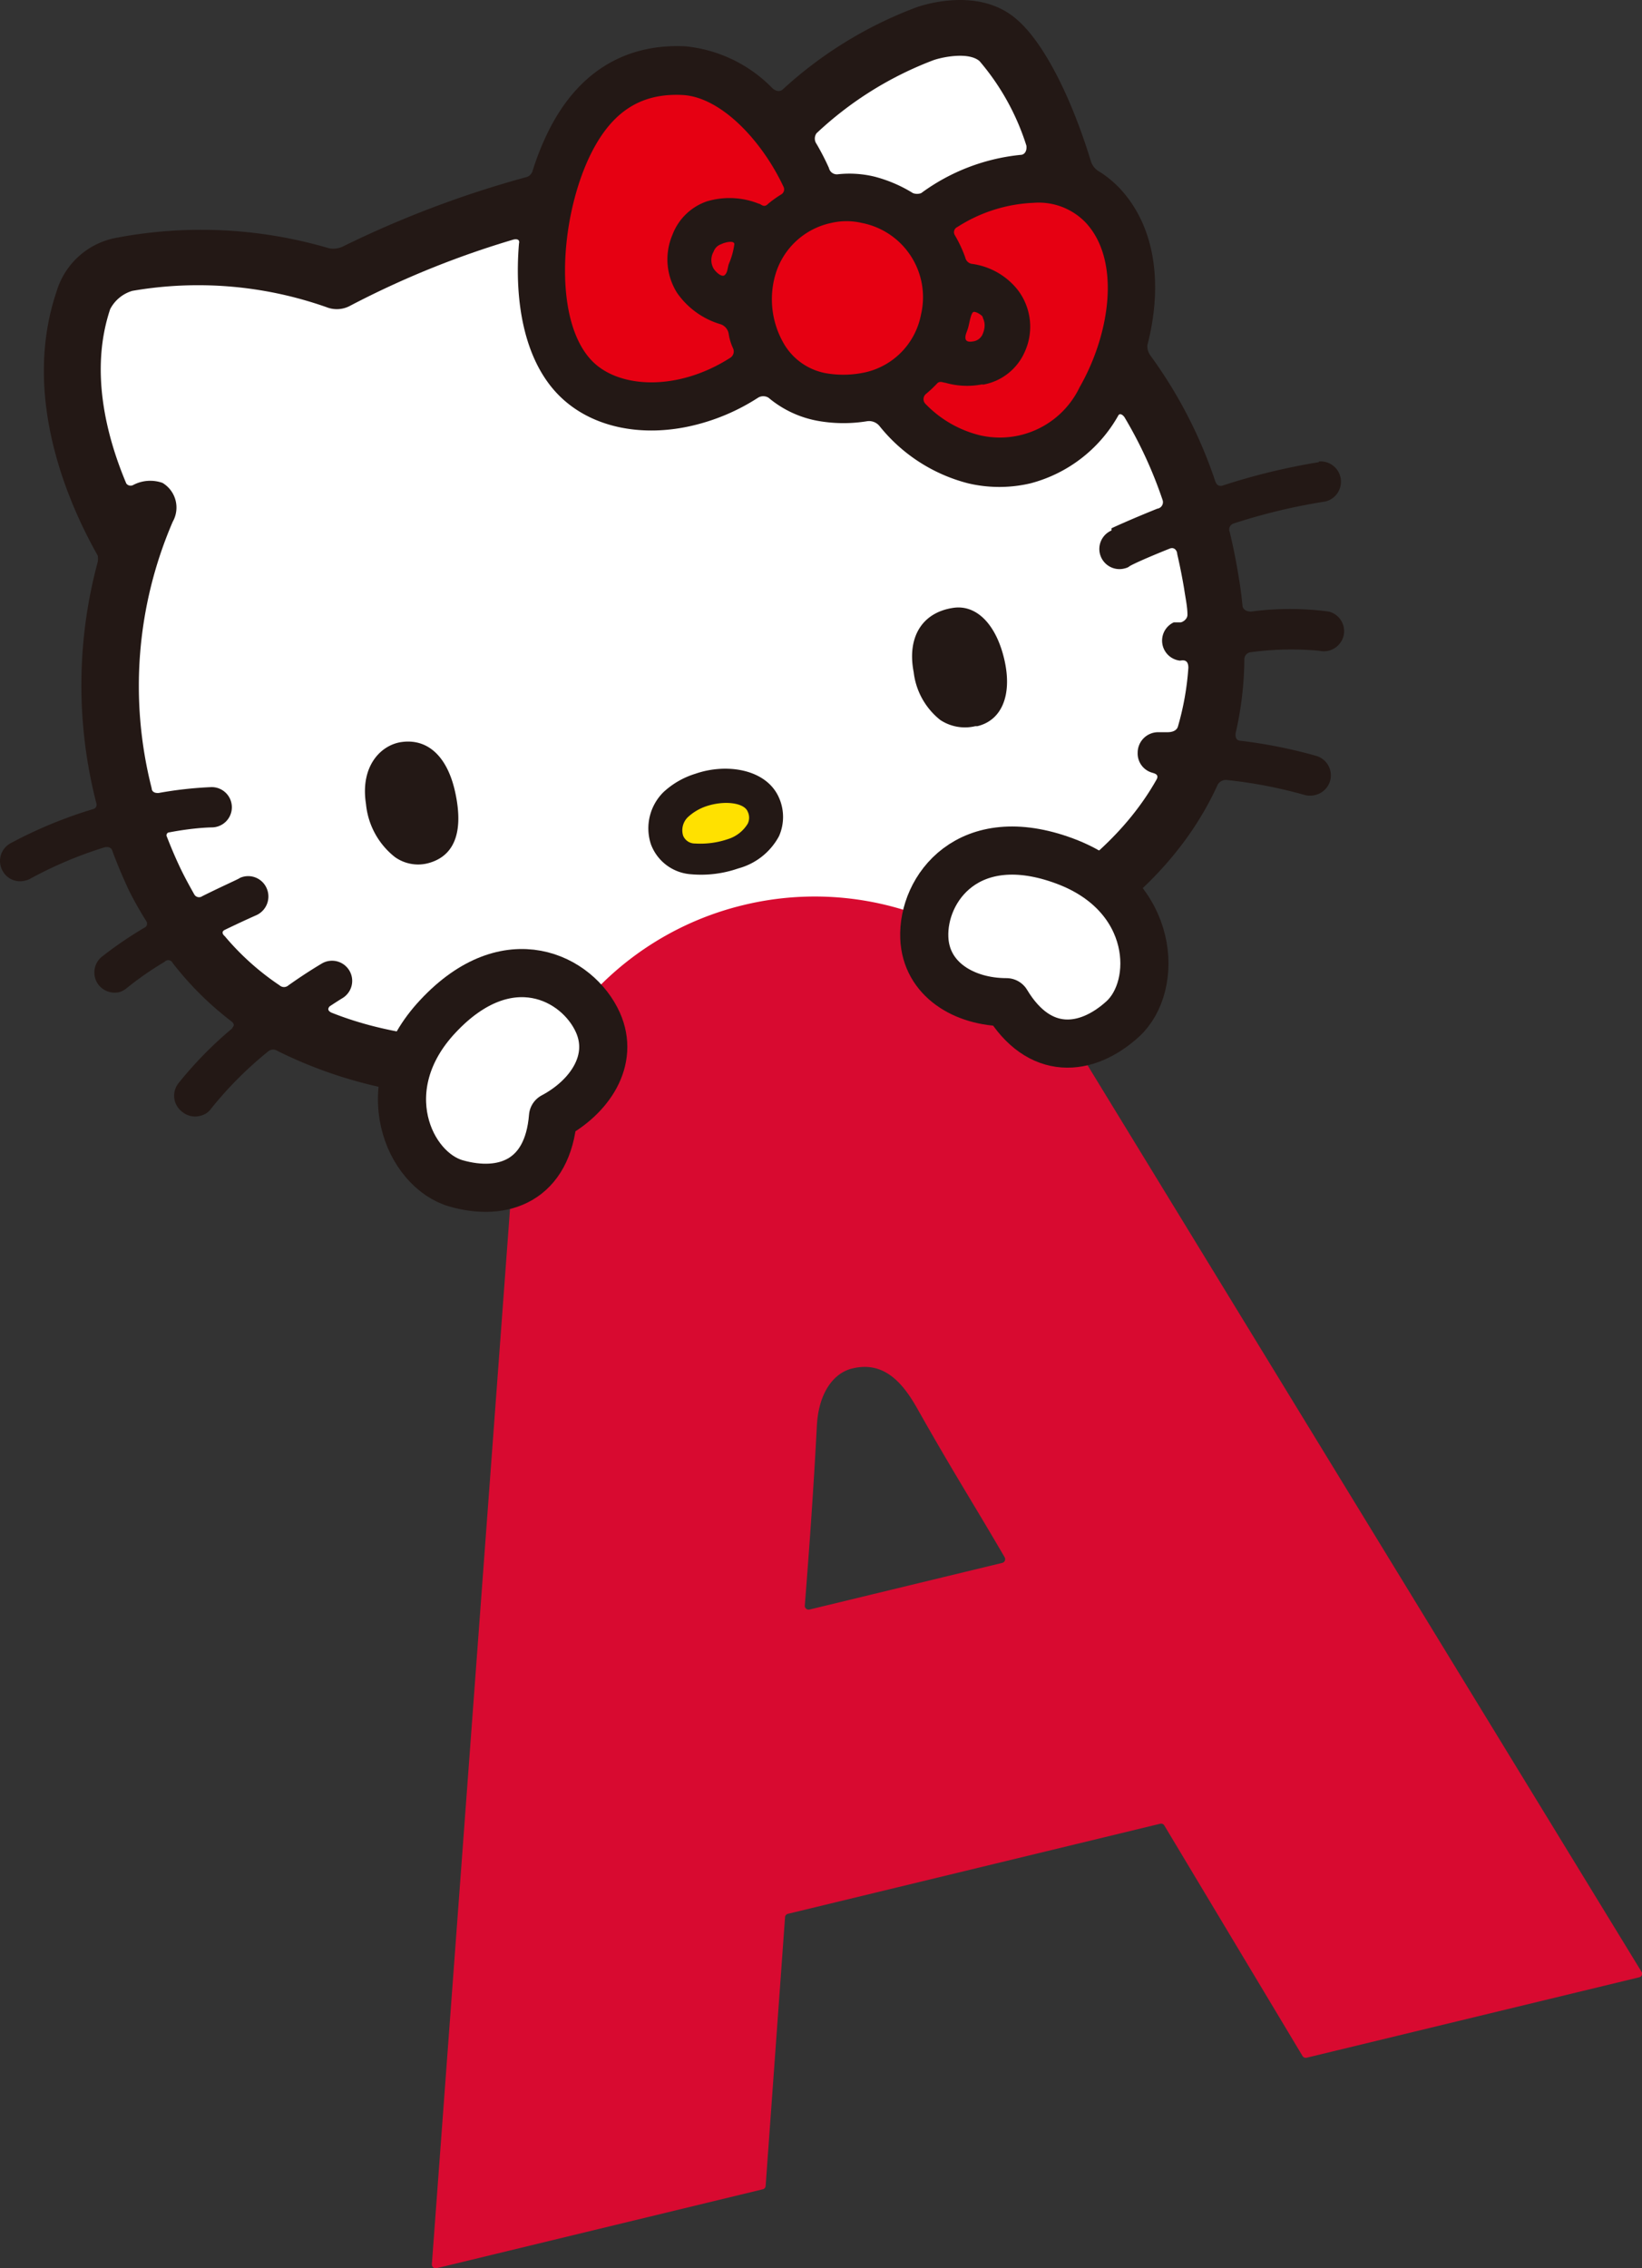 <svg xmlns="http://www.w3.org/2000/svg" viewBox="0 0 89.73 123.91"><rect x="0" y="0" width="89.73" height="123.91" fill="#333333" stroke="none"/><defs><style>.cls-1{fill:#231815;}.cls-2,.cls-6{fill:#fff;}.cls-3{fill:#e60012;}.cls-4{fill:#ffe100;}.cls-5{fill:#d80a30;}.cls-6{stroke:#231815;stroke-linecap:round;stroke-linejoin:round;stroke-width:2.63px;}</style></defs><g id="レイヤー_2" data-name="レイヤー 2"><g id="レイヤー_1-2" data-name="レイヤー 1"><path class="cls-1" d="M72.06,25.25a34.92,34.92,0,0,0-5.29,1.29c-.09,0-.26.05-.37-.28a25.21,25.21,0,0,0-3.52-6.82.88.88,0,0,1-.18-.58c.78-3,.59-6.29-1.48-8.54a5.83,5.83,0,0,0-1.12-.93,1,1,0,0,1-.48-.56C58.52,5.22,57,2.28,55.55,1.05,53.47-.76,50.36.29,50,.43a22.43,22.43,0,0,0-7.23,4.46c-.09.08-.29.16-.55-.06a7.68,7.68,0,0,0-4.77-2.3c-2.41-.12-5.7.66-7.69,5.08a14.93,14.93,0,0,0-.66,1.74.5.5,0,0,1-.39.34,56.23,56.23,0,0,0-10,3.79,1.22,1.22,0,0,1-.74.08A24.74,24.74,0,0,0,6.31,13a4.2,4.2,0,0,0-3.22,2.93c-1.93,5.71.62,11.54,2.25,14.42a1.06,1.06,0,0,1,0,.35,25.84,25.84,0,0,0-.07,13.2.24.24,0,0,1-.18.3A24.37,24.37,0,0,0,.57,46.07a1.1,1.1,0,0,0-.43,1.5,1.08,1.08,0,0,0,1.22.54.94.94,0,0,0,.28-.1,22.08,22.08,0,0,1,4.07-1.72c.25-.06.38.06.41.14q.4,1.09.93,2.22A19,19,0,0,0,8,50.33a.24.24,0,0,1-.11.35,21.45,21.45,0,0,0-2.33,1.59,1.11,1.11,0,0,0-.16,1.55,1.13,1.13,0,0,0,1.12.38A1.1,1.1,0,0,0,6.9,54,17.65,17.65,0,0,1,9,52.54a.26.26,0,0,1,.43.06,17.46,17.46,0,0,0,3.26,3.23c.19.2,0,.28,0,.35a21.08,21.08,0,0,0-2.94,3A1.1,1.1,0,0,0,10,60.77a1.08,1.08,0,0,0,.93.19,1,1,0,0,0,.61-.4,20.4,20.4,0,0,1,3.15-3.15.42.42,0,0,1,.47,0,24.44,24.44,0,0,0,11.21,2.55c2.87.24,9.35-.74,13.33-1.59,3.73-.8,11.93-2.8,17.56-6.07a.59.59,0,0,1,.11-.08c4-2.28,7.29-5.27,9.14-9.28a.51.51,0,0,1,.52-.33,25.43,25.43,0,0,1,4.27.82,1.15,1.15,0,0,0,.58,0,1.12,1.12,0,0,0,.8-.75,1.11,1.11,0,0,0-.73-1.38,26.85,26.85,0,0,0-4.14-.83c-.33,0-.31-.34-.27-.49A18.54,18.54,0,0,0,68,36a.39.39,0,0,1,.35-.37,16.62,16.62,0,0,1,3.73-.08,1.14,1.14,0,0,0,.52,0,1.12,1.12,0,0,0,.82-.81,1.1,1.1,0,0,0-.81-1.33,15.94,15.94,0,0,0-4.24,0c-.35,0-.46-.19-.47-.31-.05-.5-.11-1-.2-1.52-.14-.89-.31-1.72-.5-2.52a.34.34,0,0,1,.21-.46,31.9,31.9,0,0,1,5-1.2,1.11,1.11,0,0,0-.33-2.19Z"/><path class="cls-2" d="M45.79,9.52a5.82,5.82,0,0,1,2,.13,7.61,7.61,0,0,1,2.1.9.64.64,0,0,0,.45,0,11,11,0,0,1,5.44-2.09c.16,0,.35-.15.31-.5a13.22,13.22,0,0,0-2.56-4.62c-.57-.5-1.93-.25-2.5-.06a19.29,19.29,0,0,0-6.41,4,.5.5,0,0,0,0,.58,13.72,13.72,0,0,1,.68,1.32A.44.44,0,0,0,45.79,9.52Z"/><path class="cls-2" d="M60.74,28.86c.1-.05,1.06-.49,2.5-1.07a.36.36,0,0,0,.29-.48,23.46,23.46,0,0,0-2.07-4.5c-.07-.12-.27-.29-.36-.09a7.76,7.76,0,0,1-4.77,3.68,7.41,7.41,0,0,1-3.44,0,9.1,9.1,0,0,1-4.84-3.14.74.74,0,0,0-.66-.25,8,8,0,0,1-2.59,0A5.79,5.79,0,0,1,42,21.73a.54.54,0,0,0-.58,0,11.35,11.35,0,0,1-3.49,1.5c-2.87.7-5.75.13-7.52-1.77s-2.31-5-2.05-8.15c.07-.28-.2-.25-.31-.22a49.53,49.53,0,0,0-8.89,3.6,1.53,1.53,0,0,1-1.32.09,21.11,21.11,0,0,0-10.61-.89,2,2,0,0,0-1.21,1c-1.12,3.35-.22,6.91.88,9.52a.29.29,0,0,0,.37.09,2,2,0,0,1,1.61-.12,1.57,1.57,0,0,1,.56,2.12A22.65,22.65,0,0,0,8.29,43.07c0,.1.07.27.38.25A21.07,21.07,0,0,1,11.54,43a1.1,1.1,0,1,1,.06,2.2s-.93,0-2.34.27a.16.16,0,0,0-.14.24c.21.54.44,1.09.7,1.64s.51,1,.79,1.5a.3.3,0,0,0,.44.11c1.14-.57,2-.94,2.06-1a1.1,1.1,0,0,1,1.46.56A1.12,1.12,0,0,1,14,50s-.73.32-1.72.8c-.2.1-.1.26,0,.34a14.31,14.31,0,0,0,3,2.69.36.36,0,0,0,.48,0c1-.71,1.74-1.14,1.82-1.19a1.1,1.1,0,0,1,1.13,1.89s-.28.17-.7.45c-.16.19,0,.28.08.33,5.29,2.12,12.68,2,22.64-.37,12-2.81,19.34-6.78,22.48-12.37.14-.27-.14-.32-.22-.35a1.09,1.09,0,0,1-.82-1.1A1.12,1.12,0,0,1,63.29,40l.51,0c.42,0,.54-.2.57-.31a15.18,15.18,0,0,0,.57-3.21c0-.48-.31-.41-.46-.39A1.1,1.1,0,0,1,64.14,34l.36,0c.12,0,.39-.17.39-.41,0-.46-.11-.93-.18-1.42-.11-.66-.24-1.3-.38-1.91,0-.14-.13-.4-.41-.29-1.35.54-2.22.94-2.24,1a.9.9,0,0,1-.21.08,1.1,1.1,0,0,1-.73-2.07Z"/><path class="cls-3" d="M32.3,19.66c1.44,1.56,4.69,1.75,7.6-.11a.41.41,0,0,0,.16-.52,2.84,2.84,0,0,1-.24-.8.67.67,0,0,0-.42-.51A4.42,4.42,0,0,1,37,16a3.43,3.43,0,0,1-.25-3.18A3.08,3.08,0,0,1,38.63,11a4.31,4.31,0,0,1,2.84.13c.11,0,.27.26.51,0a6.41,6.41,0,0,1,.73-.52.32.32,0,0,0,.1-.42c-1.19-2.53-3.42-4.89-5.51-5-2.38-.12-4,1-5.16,3.53C30.59,12.13,30.27,17.48,32.3,19.66Z"/><path class="cls-3" d="M56.48,11.08a8.33,8.33,0,0,0-4.16,1.32.31.31,0,0,0-.14.45,7.11,7.11,0,0,1,.57,1.22.44.44,0,0,0,.4.35,3.85,3.85,0,0,1,2.46,1.41A3.31,3.31,0,0,1,56,19.22,3.07,3.07,0,0,1,53.79,21a.28.28,0,0,1-.13,0,4.29,4.29,0,0,1-2-.09c-.11,0-.31-.13-.46.05a6.63,6.63,0,0,1-.61.57.37.37,0,0,0,0,.55,6.18,6.18,0,0,0,2.92,1.69A4.83,4.83,0,0,0,59,21.15c1.65-2.88,2.28-6.91.32-9A3.56,3.56,0,0,0,56.48,11.08Z"/><path class="cls-3" d="M40.13,13.34c0-.23-.53-.1-.72,0a.65.65,0,0,0-.41.4.93.93,0,0,0,0,.94c.14.21.45.48.6.35s.15-.33.22-.59A4.14,4.14,0,0,0,40.13,13.34Z"/><path class="cls-3" d="M52.93,17.81c-.07.3-.2.48-.17.68s.25.19.42.16a.66.66,0,0,0,.52-.4c.24-.57,0-.85,0-.93s-.42-.36-.53-.26S53,17.51,52.93,17.81Z"/><path class="cls-3" d="M45.2,20.4a5.6,5.6,0,0,0,2.13-.07,4,4,0,0,0,3-3.15,4.13,4.13,0,0,0-3.23-5,3.69,3.69,0,0,0-1.68,0,4.05,4.05,0,0,0-3.05,2.83,4.83,4.83,0,0,0,.51,3.84A3.36,3.36,0,0,0,45.2,20.4Z"/><path class="cls-1" d="M52.07,33.21c-1.69.26-2.51,1.61-2.14,3.51a3.91,3.91,0,0,0,1.45,2.61,2.44,2.44,0,0,0,1.92.34l.11,0h0c1.34-.32,1.91-1.71,1.48-3.61S53.39,33,52.07,33.21Z"/><path class="cls-1" d="M22,40.53c-1.16.13-2.33,1.3-2,3.39a4.19,4.19,0,0,0,1.58,2.9,2.18,2.18,0,0,0,1.76.35h0c1.44-.35,2-1.62,1.56-3.77C24.5,41.4,23.44,40.36,22,40.53Zm1.27,6.33Z"/><path class="cls-1" d="M38,42.27a4.51,4.51,0,0,0-1.74,1,2.78,2.78,0,0,0-.69,2.85,2.52,2.52,0,0,0,2.19,1.64,6.2,6.2,0,0,0,2.59-.32,3.58,3.58,0,0,0,2.22-1.76,2.6,2.6,0,0,0,0-2.1C41.88,42,39.69,41.68,38,42.27Z"/><path class="cls-4" d="M40.86,45a.75.75,0,0,0,0-.66c-.19-.49-1.28-.63-2.28-.29a2.78,2.78,0,0,0-1,.6,1,1,0,0,0-.25,1,.69.69,0,0,0,.65.43,4.67,4.67,0,0,0,1.8-.24A1.94,1.94,0,0,0,40.86,45Z"/><path class="cls-5" d="M71.18,112.32,63.63,99.73a.21.21,0,0,0-.23-.1l-20.34,4.92a.2.2,0,0,0-.16.19l-1.06,14.67a.2.2,0,0,1-.16.19l-17.82,4.31a.21.21,0,0,1-.26-.22L28,64.3A16.54,16.54,0,0,1,40.64,49.44h0a16.53,16.53,0,0,1,18,7.46L89.7,107.71a.2.2,0,0,1-.13.31l-18.16,4.39A.21.21,0,0,1,71.18,112.32ZM46.57,74.76c-1,.24-1.83,1.3-1.93,3.11-.17,3.28-.4,6.56-.66,9.83a.21.21,0,0,0,.25.23l10.54-2.55a.21.21,0,0,0,.13-.31c-1.7-2.92-2.78-4.59-4.75-8.08C49.35,75.56,48.32,74.33,46.57,74.76Z"/><path class="cls-6" d="M55,54.75c-2.31,0-4.4-1.25-4.49-3.52-.11-2.68,2.42-6.15,7.68-4.19,5,1.86,5.14,6.83,3.16,8.63S56.79,57.73,55,54.75Z"/><path class="cls-6" d="M30.22,61c2-1.06,3.38-3.08,2.45-5.15-1.1-2.44-4.91-4.43-8.74-.33-3.64,3.88-1.57,8.4,1,9.13S29.94,64.51,30.22,61Z"/></g></g></svg>